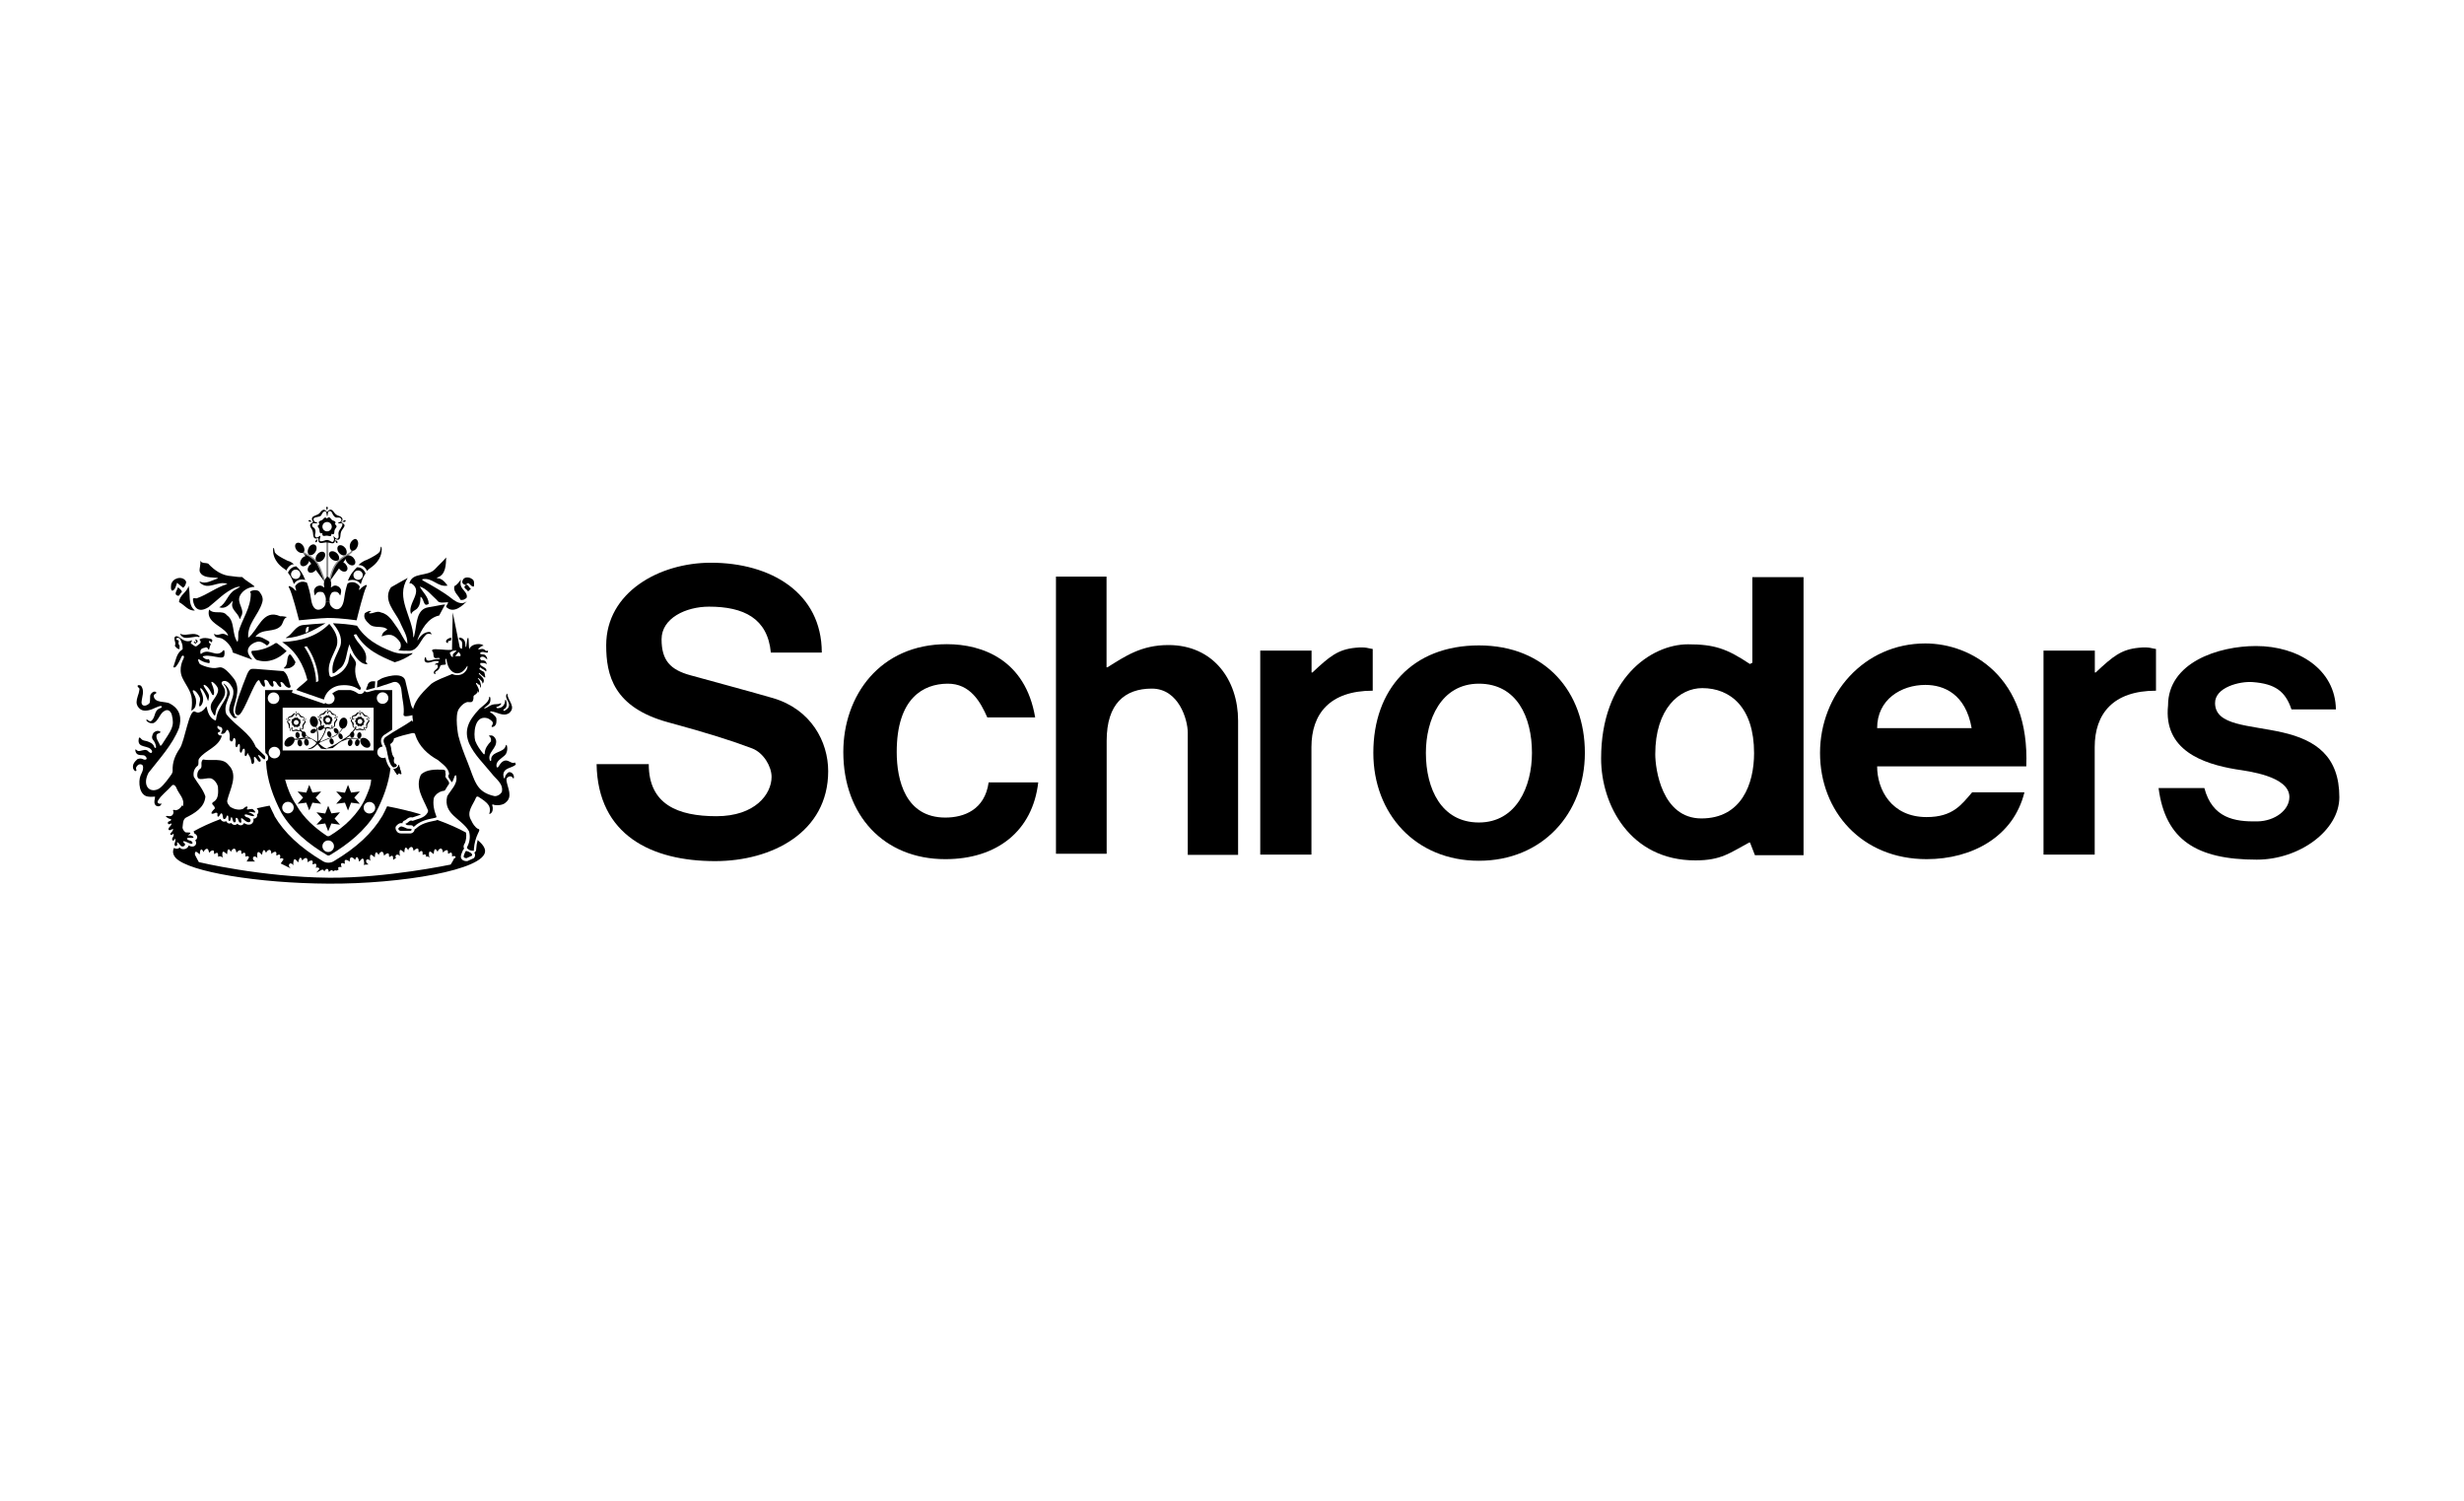 <?xml version="1.0" encoding="UTF-8"?>
<svg id="Ebene_1" data-name="Ebene 1" xmlns="http://www.w3.org/2000/svg" viewBox="0 0 200.23 121.96">
  <defs>
    <style>
      .cls-1 {
        fill: none;
        stroke-width: .16px;
      }

      .cls-1, .cls-2 {
        stroke: #8e8e8e;
      }

      .cls-2 {
        stroke-width: .12px;
      }
    </style>
  </defs>
  <g>
    <path d="m52.72,62.11c0,3.26,2.36,4.22,5.5,4.22s4.48-1.79,4.48-3.2c0-.83-.64-1.95-1.58-2.31-1.63-.62-3.62-1.25-6.82-2.12-4.45-1.21-5.04-3.85-5.04-6.26,0-4.3,4.3-6.71,8.51-6.71,4.86,0,9.01,2.44,9.01,7.3h-4.14c-.26-2.79-2.22-3.73-5.02-3.73-1.89,0-3.86.94-3.86,2.65s.7,2.48,2.36,2.93c.36.1,5.51,1.5,6.72,1.86,3.06.91,4.46,3.52,4.46,5.93,0,4.96-4.56,7.31-9.19,7.31-5.15,0-9.53-2.1-9.63-7.88h4.25,0Z"/>
    <path d="m80.23,58.3c-.54-1.22-1.37-2.77-3.25-2.74-1.93.02-4.11,1.15-4.11,5.55,0,2.31.72,5.33,3.95,5.33,1.53,0,3.21-.64,3.52-2.86h4.03c-.45,3.94-3.34,6.24-7.55,6.24-5.01,0-8.29-3.58-8.29-8.71,0-4.57,2.97-8.76,8.42-8.76,2.87,0,6.38,1.26,7.17,5.95h-3.89,0Z"/>
    <path d="m85.8,46.86h4.12v7.37h.07c1.43-.89,2.74-1.81,4.96-1.81,3.65,0,5.66,2.84,5.66,6.15v10.9h-4.09v-9.93c0-1.05-.73-3.58-2.92-3.58s-3.67,1.22-3.67,4.23v9.19h-4.12v-22.53Z"/>
    <path d="m111.6,61.18c0-5.15,3.17-8.73,8.58-8.73s8.61,3.78,8.61,8.73-3.47,8.77-8.61,8.77-8.58-3.81-8.58-8.77Zm12.89,0c0-2.9-1.23-5.62-4.31-5.62s-4.31,2.94-4.31,5.62c0,2.94,1.27,5.66,4.31,5.66s4.31-2.91,4.31-5.66Z"/>
    <path d="m146.58,69.5h-3.97l-.4-1.03h-.07c-1.56.83-2.25,1.45-4.37,1.45-5.31,0-7.66-4.52-7.66-8.28,0-6.45,4.01-9.28,7.07-9.28,2.12,0,3.15.35,5.02,1.6l.2-.1v-6.96h4.16v22.6Zm-8.32-2.99c3.25,0,4.28-2.79,4.28-5.31,0-3.72-1.93-5.28-4.21-5.28-1.84,0-3.82,1.65-3.82,5.37,0,1.17.52,5.22,3.75,5.22h0Z"/>
    <path d="m152.54,62.27c0,1.9,1.16,4.13,4.02,4.13,2.15,0,2.84-1.02,3.7-2.01h4.25c-.89,3.61-4.26,5.43-7.94,5.43-5.28,0-8.67-3.89-8.67-8.63s3.54-8.9,8.56-8.9c3.75,0,8.49,2.74,8.2,9.99h-12.12,0Zm7.68-3.1c-.49-2.77-2.25-3.51-3.76-3.51-1.96,0-3.92,1.18-3.92,3.51h7.68Z"/>
    <path d="m166.05,52.87h4.18v1.78h.07c1.39-1.3,2.06-1.87,3.5-2.01.89-.09,1.08.07,1.4.1v3.39c-3.49,0-4.98,1.88-4.98,4.59v8.73h-4.16v-16.58Z"/>
    <path d="m179.13,64.04c.65,2.44,2.44,2.75,4.33,2.71,1.4-.03,2.58-.91,2.58-1.98,0-1.7-3.37-2.1-4.34-2.25-2.7-.45-5.9-1.56-5.52-5.19,0-3.49,4.08-4.83,7.15-4.83,3.46,0,6.45,1.92,6.49,5.15h-3.61c-.5-1.49-1.34-2.08-3.15-2.22-1.07-.08-3.09.43-3.06,1.73.04,1.82,2.74,1.74,5.48,2.36,2.71.62,4.62,1.94,4.62,5.27,0,2.68-3.22,5.07-6.71,5.07-4.88,0-7.43-1.59-7.98-5.82h3.72Z"/>
    <path d="m102.4,52.87h4.18v1.78h.07c1.39-1.3,2.06-1.87,3.5-2.01.89-.09,1.08.07,1.4.1v3.39c-3.49,0-4.98,1.88-4.98,4.59v8.73h-4.16v-16.58h0Z"/>
  </g>
  <polygon points="25.65 64.82 26.1 65.32 25.39 65.23 25.13 65.86 24.89 65.23 24.18 65.32 24.63 64.82 24.18 64.32 24.89 64.41 25.13 63.78 25.39 64.41 26.1 64.32 25.65 64.82"/>
  <polygon points="27.19 66.52 27.63 67.02 26.93 66.92 26.67 67.56 26.43 66.92 25.72 67.02 26.17 66.52 25.72 66.01 26.43 66.11 26.67 65.48 26.93 66.1 27.63 66.01 27.19 66.52"/>
  <polygon points="28.79 64.82 29.24 65.32 28.53 65.23 28.28 65.87 28.03 65.23 27.32 65.32 27.77 64.82 27.32 64.32 28.03 64.42 28.28 63.78 28.53 64.41 29.24 64.32 28.79 64.82"/>
  <path d="m26.46,59.16c-.04.14-.12.4-.21.55-.09.17-.15.33-.29.44-.13.11-.13.14-.1-.05,0,0,.05-.47-.09-.9s-.19-.4-.12-.21.17.74.15,1.07c-.02.41-.33.57-.33.57-.12.09-.19.13-.25.15-.37.13-.17.12.08.06.21-.05.35-.25.53-.39.17-.14.57-.28.78-.37s.84-.26,1.15-.73.13-.32.03-.14c-.1.17-.17.28-.34.4s-.35.23-.55.31c-.21.08-.43.15-.63.25-.32.16-.31.15-.19-.04s.31-.46.43-.88c0-.03.02-.07.02-.09h-.07s0,.01,0,.01Z"/>
  <path d="m28.47,58.41s-.06-.04-.05-.06.07-.02.08-.01c.02.02.02.02.06.05.02.02.02.02,0,.02-.05,0-.08,0-.08,0h0Z"/>
  <path d="m29.69,59.27s.02.07,0,.08-.07-.03-.07-.05c0-.02,0-.03-.01-.07,0-.03,0-.03.02,0,.03.03.06.05.06.05h0Z"/>
  <path d="m29.99,58.34s.07,0,.08.02c0,.02-.05.05-.06.05-.03,0-.03,0-.07,0-.03,0-.03,0,0-.02.04-.02.06-.05.06-.05h0Z"/>
  <path d="m29.95,58.48c-.07-.06-.11-.03-.05-.11.06-.07.02-.17-.13-.22-.15-.04-.17-.1-.26-.21s-.16-.08-.22-.02c-.06.06-.03.07-.11,0-.09-.08-.16,0-.21.05-.05.05-.05.1-.25.17-.21.07-.12.2-.1.24,0,0,.05.05-.05.09-.08.03-.08.14-.01.22.07.08.08.17.09.29.01.12.06.17.15.16.09-.02.08-.02.08.09s.12.13.24.09c.12-.03.24.01.35.03.11.02.14-.07.14-.14,0-.07,0-.05.08-.02s.15,0,.15-.15c0-.15.03-.21.12-.33.09-.12.08-.17,0-.22h0Zm-.09.2c-.08.11-.13.18-.1.32.03.16-.07.19-.12.14-.1-.09-.13-.16-.08,0,.02.07-.03.19-.11.14-.15-.09-.2-.09-.31-.05-.09.03-.24.07-.21-.05.06-.22.05-.17-.09-.09-.07.04-.15-.03-.11-.14.03-.1.02-.23-.07-.28-.11-.06-.07-.21,0-.2.34.03.03-.07.03-.07-.02-.04-.12-.15.09-.19.19-.03.19-.04.25-.14.07-.14.17-.16.19-.05.04.24.04.19.08-.02.02-.08.13-.09.18.02.05.11.11.22.25.2.17-.02.19.14.12.18-.14.08-.17.08.03.08.09,0,.07.1-.02.21h0Z"/>
  <path d="m29.2,57.81s.02-.07.04-.07c.02,0,.03.07.03.08,0,.02-.02.02-.03.07,0,.03-.02.02-.02,0,0-.05-.03-.07-.03-.07h0Z"/>
  <path d="m29.61,58.55s-.05-.02-.03-.05c.03-.04,0-.09-.07-.12-.08-.02-.09-.05-.13-.11s-.09-.04-.12-.01c-.03.03-.02.03-.06,0-.05-.04-.09,0-.11.02-.02.03-.02.05-.13.09-.11.04-.07.1-.05.13,0,0,.03.03-.03.05-.04.02-.04.07,0,.12.03.04.04.09.05.15,0,.07.03.09.08.08.05,0,.04-.01.04.05s.06.07.12.05c.07-.02.12,0,.18.02s.07-.03.07-.07c0-.04,0-.03.04-.01s.08,0,.08-.08.02-.11.06-.17.04-.09,0-.12h0Zm-.36.28c-.11,0-.2-.09-.2-.2s.09-.2.2-.2.2.09.2.2-.09.2-.2.2Z"/>
  <path d="m25.86,58.29s-.06-.04-.05-.06.07-.02.08-.01c.02.02.02.02.06.05.02.02.02.02,0,.02-.05,0-.08,0-.08,0h0Z"/>
  <path d="m27.08,59.15s.02.07,0,.08-.07-.03-.07-.05c0-.02,0-.03-.01-.07,0-.03,0-.03.02,0,.03.03.06.05.06.05h0Z"/>
  <path d="m27.38,58.23s.07,0,.08.02c0,.02-.05.05-.06.05-.03,0-.03,0-.07,0-.03,0-.03,0,0-.02.04-.02.06-.05.06-.05h0Z"/>
  <path d="m27.34,58.36c-.07-.06-.11-.03-.05-.11.06-.07.02-.17-.13-.22-.15-.04-.17-.1-.26-.21s-.16-.09-.22-.02c-.06.06-.03.07-.11,0-.09-.08-.16,0-.21.05-.05.05-.05.1-.25.17-.21.07-.12.2-.1.24,0,0,.05.05-.05.09-.08.03-.08.14-.01.22.07.08.08.17.09.29.01.12.06.17.15.16.09-.02.08-.02.08.09s.12.13.24.09c.12-.03.24.01.35.03.11.02.14-.07.14-.14,0-.07,0-.05.08-.02s.15,0,.15-.15c0-.15.03-.21.12-.33.09-.12.08-.17,0-.22h0Zm-.09.2c-.08.11-.13.18-.1.32.03.16-.07.19-.12.14-.1-.09-.13-.16-.08,0,.02.07-.03.19-.11.14-.15-.09-.2-.09-.31-.05-.09.03-.24.07-.21-.05.06-.22.05-.17-.09-.09-.07.04-.15-.03-.11-.14.03-.1.02-.23-.07-.28-.11-.06-.07-.21,0-.2.34.03.03-.07.03-.07-.02-.04-.12-.15.09-.19.19-.03.19-.04.25-.14.07-.14.17-.16.19-.05.04.24.04.19.08-.02.02-.08.13-.09.18.02.05.11.11.22.25.2.17-.02.19.14.12.18-.14.08-.17.08.03.08.09,0,.07.1-.02.21h0Z"/>
  <path d="m26.59,57.69s.02-.07.04-.07c.02,0,.03.07.03.08,0,.02-.02.02-.03.07,0,.03-.02.02-.02,0,0-.05-.03-.07-.03-.07h0Z"/>
  <path d="m27,58.43s-.05-.02-.03-.05c.03-.04,0-.09-.07-.12-.08-.02-.09-.05-.13-.11s-.09-.04-.12-.01c-.03.03-.02.03-.06,0-.05-.04-.09,0-.11.02-.02.03-.02.05-.13.09-.11.04-.07.1-.05.13,0,0,.03.03-.03.05-.04.02-.04.07,0,.12.03.04.04.09.05.15,0,.07.03.09.08.08s.04-.01.04.05.06.07.12.05c.07-.02.12,0,.18.02s.07-.03.07-.07c0-.04,0-.03.04-.01s.08,0,.08-.08.02-.11.06-.17.04-.09,0-.12h0Zm-.36.28c-.11,0-.2-.09-.2-.2s.09-.2.2-.2.2.09.2.2-.09.2-.2.2Z"/>
  <path d="m24.35,59.36c.19.17.45.4.56.47.07.05.07.03.2.12h-.21c-.12-.08-.58.08-.78.08s-.46.02-.62.07c-.16.04-.05.08.03.03.08-.05.49.02.81-.03.56-.1.77-.11.98-.04.03.01.28.2.29.21.07.04.48.57.48.57l.41.04s.2.02-.05-.08-.47-.35-.73-.54c-.39-.28-.79-.34-1.15-.83-.05-.07-.11-.13-.17-.17,0,0,0,.04-.04.12Z"/>
  <g>
    <path d="m23.29,58.49s-.06-.04-.05-.06.07-.02.08-.01c.02.02.02.02.06.05.02.02.02.02,0,.02-.05,0-.08,0-.08,0h0Z"/>
    <path d="m24.81,58.42s.07,0,.08.02c0,.02-.05.05-.06.05-.03,0-.03,0-.07,0-.03,0-.03,0,0-.02.04-.02.06-.05.06-.05h0Z"/>
    <path d="m24.77,58.56c-.07-.06-.11-.03-.05-.11.06-.07.02-.18-.13-.22-.15-.04-.17-.1-.26-.21-.08-.1-.16-.09-.22-.02-.06.06-.03.07-.11,0-.09-.08-.16,0-.21.05-.05.05-.05.1-.25.17-.21.07-.12.2-.1.24,0,0,.05.05-.05.09-.08.03-.08.14-.01.22.07.08.08.17.09.29.01.12.06.17.15.16.09-.02.08-.02.08.09s.12.13.24.09c.12-.03.24.01.35.03.11.02.14-.07.14-.14,0-.07,0-.05.08-.02s.15,0,.15-.15c0-.15.03-.21.12-.33.09-.12.08-.17,0-.22h0Zm-.09.2c-.08.11-.13.18-.1.32.03.16-.07.19-.12.14-.1-.09-.13-.16-.08,0,.02.07-.03.19-.11.14-.15-.09-.2-.09-.31-.05-.09.03-.24.07-.21-.05.06-.21.05-.17-.09-.09-.07.04-.15-.03-.11-.14.03-.1.02-.23-.07-.28-.11-.06-.07-.21,0-.2.34.03.03-.07.03-.07-.02-.04-.12-.15.09-.19.19-.03.19-.04.25-.14.07-.14.17-.16.19-.05.04.24.04.19.08-.02.02-.08.13-.09.18.02.05.11.11.22.25.2.17-.02.19.14.12.18-.14.08-.17.08.03.08.09,0,.07.1-.02.21h0Z"/>
    <path d="m23.63,59.35s-.05.05-.07.04c-.02-.01,0-.07,0-.08.02-.02.02-.01.06-.05.02-.02.02-.01.02.01-.02.04-.02.08-.02.08Z"/>
    <path d="m24.02,57.88s.02-.07.04-.07c.02,0,.03.07.03.08,0,.02-.02.02-.03.07,0,.03-.02.02-.02,0,0-.05-.03-.07-.03-.07h0Z"/>
    <path d="m24.43,58.62s-.05-.02-.03-.05c.03-.04,0-.09-.07-.12s-.09-.05-.13-.11-.09-.04-.12-.01-.02.03-.06,0c-.05-.04-.09,0-.11.02-.02.03-.02.05-.13.09-.11.04-.07.1-.05.13,0,0,.03.03-.03.05-.04.02-.04.07,0,.12.03.04.04.09.05.15,0,.07.03.09.08.08s.04-.01.04.05.06.07.12.05c.07-.02.12,0,.18.02s.07-.03.07-.07c0-.04,0-.03.04-.01s.08,0,.08-.08.02-.11.06-.17.04-.09,0-.12h0Zm-.36.29c-.11,0-.2-.09-.2-.2s.09-.2.2-.2.2.09.2.2-.09.2-.2.2Z"/>
  </g>
  <g>
    <path d="m14.76,51.55c.46.13,1-.2,1.39.1.19.12-.01.14-.06.11-.11-.09-.76.14-1.1.06-.21-.05-.31-.22-.31-.22,0,0-.15-.17.08-.05Z"/>
    <path d="m15.98,52s.07.05.08.1c0,.09-.05.11-.1.14-.09.12-.03.06-.14.02-.11-.02-.06-.09-.05-.11,0-.02.03-.05.06,0,.01.03.03.07.07.08.02-.03.03-.05.03-.08,0-.04-.02-.09-.04-.13-.04-.07.02-.08.09-.02h0Z"/>
    <g>
      <path d="m21.48,55.39c.18.54-.09.6-.39-.06-.2-.43-.97,1.79-1.45,2.53-.33.55-.57.1-.53-.08.03-.58.54-1.91.98-3.01.22-.46.3-.42.69-.41l2.25.18c.29.17.43.65.52,1.05.23.43-.23.38-.46.02-.15-.23-.38-.25-.28-.04.16.37-.11.35-.33-.06-.09-.17-.35-.23-.29-.05.17.48-.17.45-.37-.02-.09-.21-.4-.28-.33-.06Z"/>
      <path d="m15.72,56.33c.23.42.22.53.21.83-.02.17-.06.29-.12.38-.45.45-.15.15-.22-.73-.05-.65-.52-1.18-.78-1.75-.34-.76.09-1.5.09-1.5,0,0,.13-.26-.03-.28-.02,0-.07,0-.12.09-.11.26-.29.62-.46.81-.07.09-.26.09-.18-.05.16-.41.23-1.02.64-1.3.08-.05.1-.05.09-.17.02-.26-.1-.5-.2-.72-.05-.11-.21-.11-.25-.1-.05.03-.12.14.05.17.05.03.13.09.07.2-.03.11.05.22.1.31.01.02-.06.04-.04.05.05.03.02.1.02.1,0,0,.02.14-.14.05-.07-.03-.12-.09-.17-.15-.07-.1-.09,0-.03-.25,0-.09-.03-.19-.06-.28-.03-.14-.04-.31.13-.34.03,0,.17,0,.43.22.21.14.45.25.74.15.2-.12.06.1.06.1,0,0-.11.12.02.16.39.26.28.28.66-.02.06-.04.1-.13.06-.22,0,0-.14-.13-.03-.15.26-.14.58-.1.86-.02.03.01.14.02.13.14-.03.22-.1.11-.12.09-.18-.15-.21.02-.07.15,0,0,.14.04.02.15-.04.09-.04.18-.07.27-.03.14-.1.02-.1.02,0,0-.06-.21-.27-.1-.16.03-.32.07-.36.27v.11c0,.22.11.08.15.05.61-.38,1.16.4,1.68-.17.05-.09.09-.12.13.02.02.12.01.26-.02.37-.05.18-.28.14-.34.14-.41-.04-.86-.2-1.3-.12-.15.02-.1.09-.07.11.12.1.25.21.44.15.05.02.07.08.08.14.06.25-.11.17-.15.16-.23-.03-.46-.13-.66-.26-.11-.1-.11,0-.12.04.03.13.12.29.12.29.08.1.96.46,1.46.32.24-.04.46-.17,1.21.75.72.79.27,1.77.1,2.5-.06.24-.01.42.05.53.06.09.02.18.12.21.19,0,.09.08.03.09-.18.03-.2.02-.4-.24-.09-.12-.14-.24-.17-.4,0-.62.5-1.11.3-1.74-.06-.1-.26-.55-.61-.62-.12-.02-.46.03-.22.36s.33.7-.09,1.27c-.41.57-.43.7-.47.91-.01.05-.02.44-.18.18-.15-.26-.41-.61-.05-1.11.35-.5.54-.83.35-1.13-.19-.31-.61-.62-.43-.22.32.72.15,1.2-.08.66-.26-.6-.79-.8-.52-.39.41.62.4.61.32,1-.02.12-.05.1-.08-.02-.02-.07-.06-.17-.12-.3-.31-.69-.62-.83-.39-.33.23.49.17.81.05,1.02-.12.22-.3.28-.17-.19.08-.29.02-.4-.19-.7-.21-.31-.52-.36-.31-.03"/>
      <path d="m14.86,65.52c.18-.62-.33-.98-.52-1.48-.12-.29-.29-.28-.35-.22-.39.45-.86.76-1.15,1.24-.1.2.05.25.16.26.03,0,.06,0,.09-.03.03-.03.04.07-.03.14-.03.03-.1.15-.33.07-.11-.04-.21-.19-.18-.42.02-.09.05-.24.05-.34-.21,0-.32.03-.54,0-.76-.07-.84-1.22-.64-1.71.1-.22.22-.43.21-.66,0-.24-.15-.25-.21-.26-.05,0-.09,0-.14.02-.14.08-.29.25-.2.43.03.05-.02.17-.16.05-.04-.05-.08-.1-.1-.16-.08-.33.12-.55.35-.76.19-.06.27-.07.44,0,.19.11.43.02.24-.19-.07-.1-.14-.13-.32-.13-.21,0-.41-.03-.5-.25,0,0-.12-.36.09-.15.07.07.15.07.24.06.26-.05.52-.19.71.05.2.18.3.11.29-.03-.21-.58-1.26-.15-1.08-1.03.02-.12.09-.11.19.02.1.11.15.13.46.19.27.1.51.17.62.5.24.25.12-.35-.12-.61-.14-.18-.05-.38.03-.55.14-.15.33-.22.53-.14.11.07,0,.15-.11.17-.07.02-.13.06-.16.14-.05.33.18.54.28.81.03.11.11.02.15-.03.78-1.22,1.06-1.46.81-2.44-.05-.17-.28-.64-.78-.16-.24.26-.35.65-.69.84-.19.03-.32.02-.49-.1-.15-.09-.13-.22-.03-.17.08.04.16.15.29.12.41-.28.22-.85.72-1.04.27-.1.21-.25-.06-.17-.09.02-.17.08-.3.12-.33.17-.9.36-1.22.11-.09-.07-.15-.14-.21-.23-.12-.22-.13-.42.02-.88.04-.1.08-.23.1-.36.06-.26,0-.21-.04-.27-.25-.23.07-.26.2-.15.3.41.06.89.03,1.34.01.36.4.33.65.06.06-.12.03-.31.05-.49-.02-.21.13-.38.3-.44.04,0,.09,0,.12,0,.06.02.14.1.05.14-.08.04-.17.1-.18.19.05.64.97.42,1.32.64.88.46.95,1.22.74,1.98-.52,1.35-1.62,2.53-2.48,3.64-.57,1.08.14,1.74.9,1.26.38-.3.68-.74.97-1.14.06-.09.09-.22.09-.26-.04-.74.22-1.31.58-1.84.4-.57.76-3.24,1.23-2.99.12.05.25.12.38.05.2-.06.38-.22.49-.4.05-.08.07-.12.09,0,.08.39.23.83.6,1.02.1.07.15.06.16-.04.15-1.28,1.32-1.76.75-2.69-.22-.25-.17-.3.08-.04.15.18.29.4.29.67-.17.55-.51,1.04-.29,1.63.79,1.01,1.91,1.49,2.39,2.66.17.19.57.57.71.7.13.14.07.48-.15.23s-.56-.46-.2.05c.14.19-.05.35-.2.12-.14-.23-.39-.53-.28.04.03.16-.19.46-.24.07s-.24-.59-.24-.59c-.09-.17-.04-.19-.12.04-.04.11-.21.19-.17-.13.07-.52-.16-.43-.22-.18-.05.23-.23.14-.18-.19.05-.36-.08-.55-.18-.24-.09.25-.22.05-.17-.24.06-.32-.14-.59-.22-.22-.04.2-.29.1-.26-.16.06-.45-.17-.86-.28-.59-.08.19-.25.28-.43.22.03-.1.2-.31.07-.47-.08-.12-.24-.05-.31-.19-.24.34.53.37.01.57-.07.05.02.11.03.16.07.11.2.06.28.09-.26.95-1.35,1.17-1.85,1.87-.13.17.04.53-.17.62-.24.21-.33.53-.26.86.3.51.73.97.94,1.59-.06.93-.92,1.39-1.61,1.74-.24.18-.21.52-.25.81.02.14.14.3.25.37.13.03.56-.04.32.15-.24.19-.1.06.09.1s.43.24-.02.2c-.45-.04-.28.17-.03.22s.33.4-.09.2c-.41-.21-.6-.18-.38,0,.22.18-.15.41-.31.19-.16-.22-.31-.34-.27-.19.1.34-.33.33-.18-.04.09-.21.02-.41-.05-.23-.07.18-.25,0-.14-.16.12-.16.14-.4,0-.28-.13.12-.27.01-.12-.13.15-.14.27-.4.04-.26-.23.14-.35-.01-.15-.22s.19-.33.02-.23c-.17.1-.26-.17-.06-.22.11-.02.26-.15.07-.19s-.57-.31-.14-.23c.43.08.46-.36.38-.45-.02-.03.03-.09.13-.04.14.06.46-.09.58-.36v-.02Z"/>
      <path d="m17.44,65.75c.12-.27-.41-.38-.1-.58.44-.23.4-.8.37-1.25-.07-.24-.22-.48-.46-.62-.39-.23-1.25.35-1.22-.34.01-.17.06-.31.18-.44.34-.16,0-.55.29-.8.65.15,1.61-.19,2.08.46.81.79.1,1.98-.11,2.85-.05.24.15.42.25.55.3.18.69.29,1.04.15.34-.33.43-.16.3,0-.03.04.06.08.21.03.06-.02.1,0,.2-.02.1-.02.46.37.15.28-.28-.09-.5-.02-.39,0,.39.11.73.48-.05.21-.46-.16-.31.14-.1.19.48.1.3.67-.2.24-.07-.06-.36-.33-.28-.02.09.31-.16.28-.23.02s-.27-.28-.21.01c.03.16-.18.27-.24-.01-.08-.33-.13-.35-.2-.01-.02.1-.18.12-.16-.15s-.12-.31-.17-.08c-.02.09-.24.27-.27.01s-.09-.49-.25-.21c-.16.28-.22.11-.2-.04.03-.15-.11-.18-.29-.07-.16.05-.38.05.06-.39"/>
    </g>
  </g>
  <g>
    <path d="m31.73,62.45l-.02-.02-.02-.02c-.2-.23-.3-.54-.37-.85-.06.03-.12.04-.19.04-.26,0-.47-.21-.47-.47s.19-.44.43-.46h0v-.02c-.09-.17-.28-.55.08-.89h.01s.02-.02.02-.02c.23-.16.46-.31.67-.44v-3.22s-1.38,0-1.38,0c-.08.02-.24.06-.24.06,0,0-.23.07-.35.1-.11.02-.19,0-.25-.07-.01-.01-.01-.03-.02-.04-.03.08-.08.17-.2.23-.06.03-.19.07-.34,0l-.03-.02-.03-.02c-.15-.11-.33-.19-.54-.24h-.98c-.16.05-.35.14-.52.29.12.09.2.22.2.38,0,.26-.21.47-.47.47-.12,0-.24-.05-.32-.13l.02.08-.09.02-.09-.03-2.52-.87.07-.21h-2.25v4.69s.03.42.03.42c.05.04.09.09.11.11.1.1.14.27.1.4-.03.09-.09.14-.16.17v.02c.06,1.49.59,2.9,1.24,4.15.86,1.46,2.24,2.57,3.7,3.44.06.06.19.06.27,0,1.47-.88,2.85-1.98,3.71-3.44.57-1.09,1.04-2.31,1.19-3.59h0Zm-9.97-5.71c0-.26.21-.47.47-.47s.47.21.47.47-.21.47-.47.47-.47-.21-.47-.47Zm.54,4.89c-.26,0-.47-.21-.47-.47s.21-.47.47-.47.47.21.47.47-.21.47-.47.47Zm.67-4.12h7.39v3.48h-7.39v-3.48Zm.43,8.59c-.26,0-.47-.21-.47-.47s.21-.47.47-.47.47.21.47.47-.21.47-.47.47Zm3.27,3.14c-.26,0-.47-.21-.47-.47s.21-.47.47-.47.47.21.47.47-.21.47-.47.47Zm.07-1.29h-.15c-1.03-.69-1.92-1.48-2.53-2.56-.42-.62-.7-1.32-.89-2.03h6.99c-.02.52-.25,1-.45,1.47-.58,1.32-1.74,2.4-2.96,3.12Zm3.28-1.84c-.26,0-.47-.21-.47-.47s.21-.47.47-.47.47.21.47.47-.21.47-.47.47Zm1.07-9.85c.26,0,.47.21.47.47s-.21.47-.47.47-.47-.21-.47-.47.21-.47.47-.47Z"/>
    <path d="m26.14,56.46c.07-.14.14-.28.24-.39h-1.37l1.13.39Z"/>
    <path d="m31.42,60.27l.12-.07c.1-.06.19-.16.19-.25v-.02c-.09.06-.17.11-.26.17-.04.04-.06.09-.05.17h0Z"/>
  </g>
  <g>
    <path d="m38.4,47.07c.16.14.12.36.12.58-.18.09-.32-.21-.49-.27-.05.03-.14.09-.17.13.06-.01.1.01.15.05.09.08.15.24.26.28l-.24.23c-.02-.16-.53-.32-.15-.52-.04,0-.08-.02-.12-.03-.17-.07-.27-.21-.13-.42.12-.25.59-.21.76-.01h0Z"/>
    <path d="m37.54,47.79c.19.24.48.5.38.79-.14.13-.29.21-.5.17-.16-.37-.61-.64-.5-1.11.21-.1.38-.34.54-.54-.05.19-.08.48.09.69h0Z"/>
    <path d="m35.53,46.94s-.03.02-.02.05c.39-.02.68.35.86.6-.81.15-1.21-.68-2.05-.52v.08c.88.49,1.72.95,2.49,1.57.26.17.67.48,1.13.15-.34.33-1.03.99-1.6.52-.22-.1.08-.28.07-.45-.26,0-.75.14-.91-.18-.46-.4-.81-.91-1.39-1.1.2.43.72.83.73,1.41-.47.32-.34-.42-.67-.57,0,.29-.02.63-.2.86-.13.24-.47.26-.56.56-.37-.87,1.06-1.84.02-2.51h-.16c.22-.95,1.48-.51,2.08-1.16.35-.38.58-.56.91-.95-.03.58-.02,1.41-.72,1.63h0Z"/>
    <path d="m33.12,46.99c-1.03,1.62.45,3.16.47,4.82.07-.07.08-.22.11-.34.18-.79.13-1.97,1.12-2.12.37-.05,1.22-.24,1.35-.23l-.48.9c-.93.18-1.48,1.19-1.77,1.98l.03.02c.19-.33.53-.7,1-.66l.15.19c-.12-.03-.38-.11-.52.07-.43.42-.59,1.19-1.26,1.27-.32-.02-.67.03-.96-.07.25-.07.24-.41.17-.6-.17-.27-.42-.53-.75-.62-.28-.04-.53.03-.76.12.04-.29.23-.43.46-.56-.4-.39-1.08-.03-1.48-.46-.24-.22-.51-.51-.35-.87.16-.1.34-.22.53-.17-.07.06-.19.07-.19.18.33.06.64-.25.99-.06.66.14.98.82,1.34,1.29.27.39.47.88.78,1.25.04-.66-.38-1.21-.61-1.8-.4-.83-1.41-1.76-.72-2.79.42-.25.9-.51,1.35-.76h0Z"/>
  </g>
  <path d="m24.66,50.79c-.69.06-.86.76-1.41,1.02v.05c1.21-.09,2.18-.59,3.2-1.21-.62.03-1.19.09-1.79.14Zm.14.6c.12-.14-.05-.47.31-.45-.09.14.07.48-.31.45Z"/>
  <g>
    <path d="m15.13,47.3c-.02.18-.11.39-.26.46l-.48-.4c-.07.16-.09.35-.2.5-.05.1-.38.39-.28-.38.05-.18.21-.39.4-.44.26-.15.71-.07.82.25Z"/>
    <path d="m15.83,49.61h0c-.54.05-.83-.45-1.28-.68.02-.57.65-.79.77-1.32.19.68-.09,1.54.52,2Z"/>
    <path d="m14.77,48.12c-.18.14-.19.37-.35.28-.36-.11.06-.54.03-.68.15.12.37.28.32.4Z"/>
    <path d="m16.95,45.84c.48.5,1.08.94,1.86.98.28.03.58.09.86.07.31.3.71.5,1,.75v.05c-.46.01-.94.29-1.15.68-.36.64.48,1.17.04,1.78.02.06-.01.17-.1.12-.12-.51-.8-.75-.54-1.39l-.03-.03c-.27.3-.57.67-1.08.5.59-.29.7-1.14,1.33-1.44l.38-.22c-.13-.04-.3.03-.43.07-.87.38-1.43,1.03-2.14,1.58-1.09.68-1.28-.41-1.27-.68.1-.12.22.01.34-.05.87-.31,1.55-.88,2.46-1.15-.76-.32-1.57.58-2.25-.13v-.08c.5.27,1-.11,1.48-.24l-.05-.05c-.52-.06-1.18.03-1.43-.5-.06-.3.13-.62.02-.92.14.29.48.16.7.28h0Z"/>
    <path d="m21.08,48.09c.19.25.35.53.22.9-.3.99-1.22,1.71-1.13,2.84.82-.63,1.18-2.39,2.6-1.75.21-.02.4.04.55.06-.29.12-.3.45-.45.67-.53.67-1.61.19-2.12.95.42-.1.75.18,1.07.34.19.13-.01.26-.12.36-.24-.18-.5-.39-.83-.3-.28.07-.57.26-.69.53-.15.37.13.65.32.92l-1.58-.58c-.06-.45-.51-.95-.89-1.14-.21-.1-.54-.02-.62-.31v-.08c.29.25.57-.12.89.05l.23.11c-.01-.17-.22-.37-.36-.48-.49-.42-1.43-.79-1.17-1.65.38.45,1.08,0,1.43.46.7.48.38,1.53.87,2.18.1-.26.04-.48.07-.78.31-1.12,1.02-1.96,1.01-3.19-.05-.03-.06-.07-.05-.13.22-.13.57-.17.76.02h0Z"/>
    <path d="m22.51,52.27c.29.21.56.43.78.64l-.03.03c-.61.59-1.45.98-2.33.71-.17-.01-.33-.31-.38-.38-.04-.06-.08-.13-.1-.19-.06-.19.03-.2.12-.19.68-.05,1.25-.24,1.82-.63h.12Z"/>
    <path d="m23.59,53.18c.14.14.32.43.42.62,0,.01.02.02-.1.24-.32.32-.58.27-.64.28s-.1.02-.14.01c-.03,0-.12-.05.03-.13.27-.26.1-.72.34-1,.01-.01.04,0,.09-.02h0Z"/>
  </g>
  <path d="m27.61,46.27c-.17-.18-.23-.45-.1-.57.13-.12.4-.05.57.14s.21.43.08.55c-.13.12-.37.07-.54-.11Z"/>
  <path d="m28.25,45.76c-.17-.18-.23-.45-.1-.57s.4-.05.57.14.21.43.08.55-.37.07-.54-.11Z"/>
  <path d="m28.05,44.52c.15.2.17.48.03.58-.14.1-.4,0-.55-.2-.15-.2-.15-.45-.02-.55.14-.1.38-.03.53.17Z"/>
  <line class="cls-1" x1="26.6" y1="47.7" x2="26.6" y2="44"/>
  <path class="cls-2" d="m26.42,47.34c-.22-.61-.47-1.54-.93-1.91-.46-.37-.83-.45-.97-.65"/>
  <path class="cls-2" d="m26.74,47.32c.22-.76.31-1.36.93-1.87.63-.51.94-.45.95-.76"/>
  <path d="m29.06,44.39c-.08.24-.29.41-.46.36s-.22-.33-.14-.57c.08-.24.36-.45.49-.36.15.1.2.34.11.57h0Z"/>
  <path d="m24.61,44.32c.15.2.18.48.04.58s-.4,0-.55-.2c-.15-.2-.16-.45-.02-.55.14-.1.38-.03.53.17h0Z"/>
  <path d="m25.65,44.82c-.12.22-.36.36-.52.27s-.16-.36-.04-.58c.12-.22.34-.33.5-.24s.18.33.06.55Z"/>
  <path d="m24.51,45.41c.15-.2.41-.3.55-.19.14.11.11.38-.04.58s-.39.27-.53.17c-.14-.11-.13-.36.02-.55Z"/>
  <path d="m26.29,45.45c-.16.19-.43.28-.56.16-.14-.11-.09-.39.07-.58s.4-.25.54-.14.11.36-.05.55h0Z"/>
  <path d="m25.15,45.94c.17-.18.44-.26.57-.14.13.12.07.39-.1.57-.17.18-.41.23-.54.11s-.09-.37.08-.55Z"/>
  <path d="m27.35,44.94c.19.16.28.43.16.56-.12.13-.39.09-.58-.08s-.25-.41-.14-.54c.12-.13.36-.11.55.05Z"/>
  <path d="m25.16,42.41s-.11-.08-.1-.11c.02-.04.14-.03.15-.02.04.03.03.04.1.09.04.03.03.04-.02.03-.09-.02-.15,0-.15,0h0Z"/>
  <path d="m27.41,43.99s.03.13,0,.15c-.04.02-.12-.07-.13-.09-.01-.05,0-.05-.02-.14-.01-.05,0-.05.03-.02.05.07.12.09.12.09Z"/>
  <path d="m27.96,42.28s.14,0,.14.04c0,.04-.1.1-.12.1-.05,0-.05-.02-.14-.02-.05,0-.05-.02,0-.03.08-.03.12-.09.12-.09h0Z"/>
  <path d="m27.88,42.54c-.14-.1-.2-.07-.09-.2.1-.14.03-.33-.24-.41-.27-.08-.32-.19-.47-.38s-.3-.15-.41-.04-.06.12-.21-.02c-.16-.15-.3-.01-.39.09-.09.1-.09.19-.47.32-.38.14-.23.36-.19.45,0,0,.09.09-.1.17-.15.06-.14.26-.02.41.12.15.14.31.16.54s.12.32.28.29.15-.05.15.17c0,.22.22.23.45.17s.44.02.64.05.25-.12.26-.26c0-.14.01-.09.14-.04.13.05.27,0,.29-.29s.05-.39.22-.61.14-.31,0-.42h0Zm-.17.37c-.15.2-.24.33-.2.58.05.29-.13.34-.22.26-.2-.17-.24-.3-.15.01.03.12-.05.36-.21.26-.28-.17-.36-.17-.57-.09-.16.06-.44.13-.38-.1.1-.4.09-.31-.16-.17-.13.07-.27-.07-.21-.26.06-.17.03-.43-.12-.52-.2-.11-.14-.38.01-.36.63.06.05-.13.05-.13-.03-.08-.22-.29.16-.36.36-.07.36-.08.45-.26.13-.25.33-.29.36-.1.08.45.07.34.14-.03.03-.14.24-.17.33.05.09.2.21.41.46.37.31-.05.36.26.22.33-.27.14-.31.15.06.14.15,0,.12.18-.03.38h0Z"/>
  <path d="m25.77,44s-.1.09-.13.07c-.03-.02,0-.14.02-.15.03-.03.05-.02.11-.08.03-.03.05-.02.03.02-.03.08-.03.14-.03.14h0Z"/>
  <path d="m26.5,41.29s.04-.13.08-.12c.04,0,.07.12.06.14-.02.05-.03.04-.05.13-.02.05-.03.04-.03,0-.01-.09-.05-.14-.05-.14h0Z"/>
  <path d="m27.29,42.65c-.07-.06-.11-.03-.05-.11.06-.07.02-.18-.13-.22-.15-.04-.17-.11-.26-.21-.08-.1-.17-.09-.23-.02s-.03.07-.11,0c-.09-.08-.16,0-.21.05-.05.05-.05.1-.26.18s-.12.2-.1.25c0,0,.05.05-.05.09-.09.03-.08.14-.01.22.07.08.08.17.09.3s.07.17.15.16.08-.02.08.1.12.13.24.1c.13-.03.24.01.35.03.11.02.14-.07.14-.14s0-.05.08-.02c.07.03.15,0,.16-.16,0-.15.03-.21.12-.34.09-.12.08-.17,0-.23h0Zm-.71.53c-.21,0-.38-.17-.38-.38s.17-.38.38-.38.38.17.38.38-.17.38-.38.38Z"/>
  <path d="m26.46,48.89c.07-.3-.07-.58-.17-.71-.09-.11-.42-.11-.52-.02-.07.07-.1.1-.13.17-.03.07-.04.08-.07,0-.03-.07-.09-.32-.02-.45.07-.14.15-.21.26-.25.11-.05.23-.05.32-.02.09.04.16.1.19.12.03.01.03.02.03-.03s-.07-.27,0-.44h0c.02-.07.05-.18.12-.26s.06-.08.09-.11c.02-.02.04-.03.06-.03h0s.03.01.06.03c.04.04.02.03.09.11s.1.19.12.26h0c.06.17,0,.4,0,.44,0,.04,0,.04.03.03s.09-.08.19-.12c.09-.04.21-.03.32.02.11.05.19.12.26.25.07.14,0,.38-.02.45-.03.08-.04.07-.07,0-.03-.07-.06-.11-.13-.17-.1-.1-.43-.1-.52.02-.1.13-.22.41-.15.71"/>
  <g>
    <path d="m23.91,45.87c-.33-.28-.5-.28-.5-.28-1.13-.54-1.09-.72-1.1-.81-.05-.38-.12-.29-.12-.06,0,.15,0,.89.9,1.5.09.06.11.07.18.15,0,0,.22-.56.64-.51h0Z"/>
    <path d="m24.81,47.14c-.24-.61-.47-.88-.74-1.12-.51.05-.67.52-.67.52.27.33.39.65.48.93.34-.56.94-.33.94-.33Zm-.4-.47c0,.21-.17.38-.38.38s-.38-.17-.38-.38.17-.38.38-.38.38.17.38.38Z"/>
  </g>
  <g>
    <path d="m29.83,46.4c.09-.12.17-.17.29-.26.9-.62.9-1.35.9-1.51,0-.24-.07-.33-.12.06-.01.09.03.27-1.1.81,0,0-.31.07-.68.43,0,0,.44-.09.71.47h0Z"/>
    <path d="m29.34,47.8c-.09.12-.23.26-.13-.03,0,0,0-.04.03-.1l-.02-.03s-.31-.47-.83-.29c-.09.03-.12.07-.14.05-.13.36-.21.72-.28,1.23-.19,1.38-1.07.83-1.16.44,0,0-.04-.17-.04-.19h-.29s.01.03-.04.24c0,.01,0,.03-.01.04-.14.34-.96.85-1.15-.45-.08-.55-.2-.98-.34-1.36h0s-.03-.01-.03-.01c-.03-.02-.07-.03-.09-.03h0c-.52-.17-.81.29-.82.31h0l-.02.03h0c.03.12.05.17.05.18.1.28-.03.17-.12.05-.09-.12-.62-.45-.4-.08s.71,2.29.79,2.61c0,0,1.87-.19,2.34-.19,1.15,0,2.34.2,2.34.19.08-.33.57-2.32.78-2.7.22-.37-.31-.04-.4.08h-.02Z"/>
    <path d="m29.01,46.1c-.26.27-.52.52-.74,1.1,0,0,.64-.29,1.05.28.07-.24.14-.53.39-.88-.22-.56-.7-.5-.7-.5Zm.09.26c.21,0,.38.17.38.38s-.17.38-.38.38-.38-.17-.38-.38.17-.38.38-.38Z"/>
  </g>
  <path d="m27.04,54.71c-.15-.85.36-1.5.62-2.22.2-.73-.21-1.35-.61-1.84.68.03,1.32.08,1.96.2.7,1.1,1.71,1.65,2.86,2.1.48.19,1.13.23,1.65.12l-.03.08c-.42.28-.92.54-1.41.67-1.2-.5-2.39-1.02-3.12-2.27-.05-.02-.18.02-.21.05.27.79,1.21,1.17.97,2.17l.15.21c-.5.03-.87-.45-1.12-.83-.12-.24-.27-.51-.35-.79-.28.67-.21,1.6-.83,2-.17.12-.32.34-.52.36h0Z"/>
  <path d="m38.81,68.3c-.06.22-.1.44-.11.68,0,.09-.02.24-.16.31h0s.04.05.05.08c.03.1.02.21-.04.31l-.03.05-.06.03-.44.2-.05.02h-.05c-.06,0-.26,0-.39-.15-.07-.08-.1-.19-.07-.31.02-.1.06-.18.09-.26.02-.03.03-.07.04-.1v.02c.02-.11.08-.17.13-.21-.02-.03-.03-.06-.04-.09-.02-.1,0-.22.08-.34v.02c.12-.28.16-.61.11-.9-.63-.35-1.42-.7-2.33-1.03-.08.04-.15.06-.19.06-.63.12-1.13.26-1.52.62-.04.04-.09.07-.14.09,0,.14-.1.27-.27.32h-.03s-.03.01-.03.01h-.74c-.15,0-.3-.03-.41-.21l.03.03s-.11-.13-.1-.27c0-.09.05-.17.12-.22l-.04.04c.17-.21.34-.23.49-.2,0-.02,0-.04,0-.06.02-.05.07-.14.21-.18.03-.01.06-.04.1-.07.1-.08.26-.22.5-.16.1-.03.19-.07.29-.1.15-.05.28-.09.4-.15-.86-.25-1.78-.48-2.75-.66-.12.26-.24.51-.38.77v.02s-.02.01-.02.01c-.8,1.36-2.08,2.56-3.93,3.66l.06-.04c-.29.22-.7.22-.99.02-1.82-1.09-3.1-2.29-3.9-3.65h0s0-.03,0-.03c-.14-.28-.27-.54-.39-.81-.36.07-.71.14-1.05.22.04.04.07.08.08.1.11.17.03.3,0,.34-.02.02-.03.03-.05.05,0,0,0,.01,0,.02.02.1,0,.19-.08.26-.06.05-.13.07-.23.07,0,.02.02.03.02.05.02.16-.05.31-.19.39-.08.04-.29.11-.58-.09-.04.1-.12.16-.2.18-.12.03-.24-.02-.34-.12-.04.04-.09.07-.15.09-.12.03-.26-.02-.35-.15-.05.03-.12.05-.18.04-.09-.01-.18-.08-.23-.19-.06.03-.12.05-.18.04-.1,0-.22-.07-.28-.21-.85.32-1.59.66-2.19,1,0,.02.02.03.03.05,0,.03.01.06.01.1.15.07.28.2.25.36-.02.1-.07.17-.16.21.03.04.05.09.07.14.03.12-.01.24-.1.31-.12.09-.29.09-.5-.02-.04.15-.17.26-.34.29-.15.03-.3-.02-.4-.13-.02.02-.03.03-.05.05-.12.08-.28.07-.4-.02-.05.1-.08.21-.08.31,0,.19.08.36.24.53,1.09,1.11,6.66,2.04,12.41,2.07,5.87.03,12.71-1.12,12.71-2.65,0-.27-.22-.58-.62-.91h0Zm-1.89,1.43l-.14.27-.16.26s-5.23,1.1-9.85,1.07c-5.54-.05-10.61-1.27-10.61-1.27,0,0-.31-.56-.32-.6-.02-.33.12-.26.26-.14.13.11.14.17.15-.04,0-.14.08-.39.23-.15.12.2.07.09.1.02.07-.12.29-.31.37-.02.07.28.03.15.15.06.11-.09.29-.15.29.05,0,.23.03.17.12.11s.21-.09.21.11c0,.24.01.17.05.15.07-.05.2,0,.2,0,0,0,.06.02.09.05.12.12.03-.01.02-.05-.06-.51.09-.43.24-.3.13.11.14.17.15-.04,0-.14.08-.39.23-.15.12.2.07.09.1.02.07-.12.29-.31.37-.02s.03.15.15.06c.11-.09.29-.15.29.05,0,.23.03.17.12.11s.21-.09.21.11c0,.24.01.18.05.15.07-.06.34-.03.2.16l-.15.25h.7c-.31-.17-.19-.51.05-.38,0,0,.05.03.08.05.11.13.03,0,.03-.05-.02-.52.12-.42.27-.28.12.12.12.18.15-.03.02-.14.12-.38.24-.13.1.21.06.1.1.03.08-.12.32-.28.37,0,.05.29.02.15.14.07.12-.09.3-.12.29.07-.02.23.02.17.11.12.09-.05.22-.07.2.13-.03.24,0,.18.03.15.08-.05.34,0,.18.17l-.17.24.83.41c-.3-.2-.14-.53.09-.38,0,0,.05.03.07.06.1.14.03,0,.03-.05.02-.52.16-.41.29-.26.11.14.11.19.15-.02.03-.14.15-.37.25-.11.09.21.05.1.1.04.09-.11.34-.25.37.04.02.29,0,.15.14.08.13-.07.31-.1.28.1-.03.23,0,.17.1.13s.22-.05.19.15c-.05.24-.02.18.02.15.08-.05.34.03.17.19l-.19.22.46-.24s.08-.04.14.05c.1.16.05.07.09.02.06-.1.24-.25.3-.02s.03.12.12.05.24-.12.24.04l.12-.07c.07-.05.15,0,.2,0l.16-.1c-.17-.16.09-.23.17-.19.04.02.07.09.02-.15-.04-.2.09-.19.19-.15s.13.1.1-.13c-.03-.19.15-.17.28-.1.13.07.11.21.14-.08.02-.29.28-.15.37-.04.05.06,0,.17.1-.04.1-.26.22-.02.25.11.05.21.04.15.15.02.13-.16.27-.26.29.26,0,.04-.07.24.03.11l.33-.02c-.31-.18-.23-.5.02-.39,0,0,.06.02.09.05.12.12.03-.01.02-.05-.06-.51.09-.43.24-.3.13.11.14.17.15-.04,0-.14.08-.39.23-.15.12.2.07.09.1.02.07-.12.29-.31.37-.02.07.28.03.15.15.06s.29-.15.29.05c0,.23.03.17.12.11s.21-.09.21.11c0,.24.01.18.05.15.03-.03.12-.09.19-.12-.1-.15,0-.34.19-.26,0,0,.06.02.09.05.12.12.03-.01.02-.05-.06-.51.09-.43.24-.3.13.11.14.17.15-.04,0-.14.08-.39.23-.15.12.2.07.09.1.02.07-.12.29-.31.37-.02.07.28.03.15.15.06s.29-.15.29.05c0,.23.03.17.12.11s.21-.09.21.11c0,.24.01.18.05.15.07-.06.34-.03.2.16l.17-.02s.06.02.09.05c.12.12.03-.01.02-.05-.06-.51.09-.43.24-.3.13.11.14.17.15-.04,0-.14.08-.39.23-.15.12.2.07.09.1.02.07-.12.29-.31.37-.02s.03.15.15.06.29-.15.29.05c0,.23.03.17.12.11s.21-.09.21.11c0,.24.01.18.05.15.07-.06.34-.03.2.16l-.03-.02Z"/>
  <path d="m29.87,55.67c.1-.29.33-.33.62-.3l-.03.53-.28.07s-.22.07-.33.09-.13-.02-.05-.19.09-.21.09-.21Z"/>
  <path d="m33.51,58.52c-.66.48-1.46.87-2.2,1.39-.21.2-.14.41-.04.62.24.32.19,1.27.58,1.72.07.05.15.03.22,0,.08-.02.07-.02.1-.08.02-.04.04-.08,0-.1-.22-.02-.24-.24-.22-.42.05-.12.03-.16-.04-.22-.19-.31-.15-.7-.26-1.04.15-.09.31-.26.3-.46.47-.2.98-.31,1.47-.43"/>
  <path d="m32.43,62.22l.19.65s-.02.07-.08.02c-.21-.11-.19.02-.19.02,0,0-.05.1-.1.01-.08-.12-.16-.25-.24-.36-.06-.05,0-.07.02-.07.15-.02.26-.09.32-.22.05-.19.1-.05.1-.05h0Z"/>
  <path d="m33.24,58.18c-.14.01-.41.09-.45-.09.09-.64-.11-1.25-.16-1.91-.03-.47-.26-.95-.83-.69-.13.04-1.17.38-1.17.38l.04-.53s.14-.1.31-.19c.15-.09,1.71-.63,1.95.14.15.65.29,1.22.43,1.82,0,0,.05.33.22.5s.07.48.07.48l-.41.09Z"/>
  <path d="m32.43,62.22l.19.65s-.02.07-.08.02c-.21-.11-.19.02-.19.02,0,0-.05.1-.1.01-.08-.12-.16-.25-.24-.36-.06-.05,0-.07.02-.07.15-.02.26-.09.32-.22.05-.19.1-.05.1-.05h0Z"/>
  <polygon points="36.79 49.77 37.4 52.8 36.73 52.83 36.79 49.77"/>
  <path d="m36.65,51.81c-.26.07-.43.21-.4.33.03.13.07.09.1.1.04.01.11,0,.07-.03s-.04-.13.1-.13c.22,0,.13-.26.13-.26Z"/>
  <path d="m32.4,67.43s-.08-.08,0-.14c.19-.23.33-.09.54-.02.25.15.4.02.51.12.02.07-.06.12-.1.13h-.74c-.11,0-.16-.02-.21-.09h0Z"/>
  <path d="m37.96,69.17c.17.05.5.21.39.37l-.44.2s-.26,0-.23-.17c.02-.11.08-.21.12-.32.03-.11.11-.1.15-.08Z"/>
  <path d="m36,62.55c.06,0,.22.02.19.19.02.12.04.23,0,.37.09.24.48.47.22.71l-.2.32s-.03.15-.25.14c-.29.07-.56.27-.7.55-.11.5.02,1.05.19,1.49.02.04.07.12-.14.15-.6.11-1.19.26-1.63.68-.03.02-.08.09-.12-.02-.11-.14-.4,0-.56-.12-.02-.02-.11-.09.03-.1.18-.08.27-.31.5-.2.42-.18.96-.22,1.2-.65.03-.05.1-.17.02-.28-.36-.87-1.04-1.78-.55-2.82.43-.45,1.2-.43,1.8-.41h0Z"/>
  <path d="m41.87,62.02s0-.06-.03-.05c-.29.14-.51-.26-.86-.15-.2.07-.31.23-.42.4-.12.24-.23.17-.22-.05.03-.34.38-.52.64-.75.27-.21.26-.65.22-.79-.03-.15-.09-.11-.11,0-.17.54-1.01.41-1.17.98-.02.08.05.23-.09.23-.31-.67.6-1.01.48-1.69-.04-.14-.15-.31-.31-.37-.09-.03-.41-.03-.19.09.07.09.12.23.08.38-.27.28-.5.6-.5.99,0,.06-.06.08-.1.03-.26-.31-.52-.67-.67-1.06-.15-.51-.1-2.12.97-1.85.15.05.29.15.41.27.08.1.05.21-.01.31-.08.1-.05.19.13.11.25-.13.24-.45.21-.7-.09-.18-.26-.33-.45-.44-.1-.04-.05-.11.03-.1.48.04.95.45,1.45.15.61-.5-.07-.99-.12-1.51,0-.17-.09-.03-.1.03-.07.26.16.48.22.72.05.3-.17.43-.22.47-.22.19-.36.06-.08-.11.15-.14.12-.39.09-.57-.03-.14-.12-.18-.11,0-.05.55-.56.58-.65.55-.03,0-.11-.07-.01-.1.11-.02.23-.09.31-.18.06-.07.04-.16-.07-.08-.18.07-.41.02-.63.09-.2.07-.39.24-.58.3-.05.02-.08-.02-.04-.05.1-.09.22-.16.31-.26.21-.15.19-.48.16-.58-.05-.12-.1-.05-.09.03-.05.37-.5.63-.78.89-.99,1.03-1.26,1.83-.84,2.83.42.91,1.17,1.62,1.82,2.42.34.46.99.84.83,1.52-.13.2-.34.33-.58.33-1.54-.33-1.6-1.26-2.2-2.75-.29-.72-.57-1.44-.76-2.19,0,0-.31-1.62.05-2.15.35-.52.7-.56.7-.56.1,0,.32.04.38-.03.08-.07.1-.18.11-.3-.01-.12-.03-.18.15-.28.1-.07.18-.15.17-.29.05.02.02.09.02.13,0,0,.28,0-.07-.6-.15-.19-.02-.19.03-.17.04.19.19.04.23.23,0,.22.11.15.07-.05-.03-.19-.06-.39-.23-.52-.05-.05,0-.09.08-.03.12.12.27.21.27.35-.02.11.06.03.09-.04.12-.28-.16-.48-.35-.66-.06-.07-.02-.11.03-.09.09.12.25.21.36.32.04.04.14.07.1-.04-.09-.53-.07-.3-.43-.57-.09-.05,0-.17.04-.17.1.11.28.16.39.26.09.16.1-.02.09-.08-.07-.2-.36-.23-.49-.41,0,0-.03-.11.04-.14.12.03.29-.03.4.06.02.02.07.09.07,0-.03-.25-.24-.28-.39-.27-.03,0-.08,0-.09-.05-.03-.07-.1-.15.02-.21.19-.09.34.03.46.15.06.07.06,0,.05-.03-.01-.05-.03-.11-.06-.15-.08-.18-.22-.18-.29-.19-.07,0-.13-.02-.19-.04-.02,0-.09-.05,0-.1.15-.14.38.01.55,0,.06-.02.06-.07.05-.12.03-.14-.03-.04-.03-.04,0,0-.05.08-.2-.04-.15-.17-.38-.08-.5-.06-.05.03-.08-.05,0-.1.08-.07.17-.15.27-.19.2,0,.03-.09-.06-.12-.31-.09-.89.01-1,.4-.03-.14-.04-.63-.05-.81-.01-.19-.07-.16-.11,0-.04.19-.04.38-.08.57-.02.06-.04.08-.06.02-.03-.15.07-.68-.5-.74,0,0-.1.14.08.21.29.1.07.79.15.66,0,.02-.05.07-.09.03-.17-.14-.31-.18-.45-.22l.02.24c-.49.18-1.06.03-1.59.03-.36-.02-.4.12-.29.19.11.13,0,.39.16.51.1.07.28-.03.38.02.11.03.03.09-.05.08-.3-.02-.52.1-.78.13-.2.02-.23-.12-.23-.12l-.02-.11s-.03-.12-.08-.02c-.01.03-.03.06-.03.09-.05.18.02.4.46.29.22-.06.46-.16.65-.07.03.01.05.08.01.1-.42.12-.24.18-.24.18,0,0,.17-.08.17.05.12.29-.33.34-.31.6,0,.05.06.08.06.08,0,0,.19.03.07-.05-.04-.03-.02-.13.09-.17.18-.09.26-.25.32-.45.09-.06.21-.07.31-.07.14,0,.13-.07.13-.09-.02-.14-.06-.24-.02-.36.01-.03.05-.08.07,0,.06.46.23.98.72,1.13.47.09.74-.23.94-.54.03-.08.07-.04.05.04-.01.17-.13.34-.26.46-.23.21-.6.25-.89.15-.1-.07-.19,0-.23.02-.53.23-1.1.41-1.56.74-.79.76-1.79,1.68-1.48,3.03-.66.48-1.46.87-2.2,1.39-.21.2-.14.41-.04.62.24.32.19,1.27.58,1.72.07.05.15.03.22,0,.08-.02.07-.02.1-.08.02-.04.04-.08,0-.1-.22-.02-.24-.24-.22-.42.05-.12.03-.16-.04-.22-.19-.31-.15-.7-.26-1.04.15-.09.31-.26.3-.46.47-.2.98-.31,1.47-.43.13-.03.26,0,.27.15.29.91,1.02,1.59,1.83,2.03.35.31.86.62.92,1.14-.17.21.02.38.13.54.02.1.12.19.17,0,.06-.1.09-.24.14-.36.02-.06.13-.15.14.02.12.62-.46,1.11-.74,1.61-.36,1.47,1.21,1.83,1.77,2.84.12.39.07.84-.11,1.2-.12.19,0,.22.03.24.09.07.15.14.43.15.05.03.05-.05.05-.13.03-.48.16-.93.35-1.32.05-.1.19-.31-.03-.34-.24-.13-.43-.44-.53-.67-.44-.7.15-1.27.39-1.88.02-.05.12-.12.23-.02.3.2.6.37.8.68.09.15.12.37.07.56-.05.09-.05.2.12.06.09-.09.13-.21.13-.34,0-.03.02-.13-.04-.29-.02-.07.04-.11.12-.05.28.08.78.03.98-.19.58-.46.16-1.16.06-1.75,0-.05-.02-.17.04-.24.21-.22.4-.11.44-.05.05.11.1.1.12.05.04-.31-.23-.53-.44-.46-.15.11-.25.24-.29.42-.01.1-.07.09-.1,0-.01-.06-.01-.13-.03-.18,0-.65.75-.56,1.02-.88h0Zm-5.04-8.65c-.21.06-.19-.19-.29-.3.15-.17.34-.22.57-.2-.11.17-.41.24-.29.5h0Zm.58-.05h-.42s.28-.34.28-.34c.06.1.21.19.14.34Z"/>
  <path d="m28.91,54.09c.12-.4-.33-.67-.45-1.03l-.17.78c-.27.66-.77,1.02-1.38,1.19l-.12-.1c-.28-.95.3-1.64.57-2.42.2-.73-.19-1.31-.6-1.81-1.04,1.05-2.32,1.39-3.83,1.48,1.12.72,1.74,1.84,2.05,3.08-.26.27-.63.51-.91.81l2.25.78h0c.16-.62.62-1,1.18-1.13.59-.1,1.23-.03,1.69.33.11.05.12-.07.14-.13-.32-.54-.56-1.12-.43-1.84h0Zm-3.03,1.26l-.2.09c.02-.28-.07-1.61-.95-2.87l.2-.05c.88,1.26.96,2.55.95,2.83Z"/>
  <path d="m28.01,60.09c.13-.09.26-.17.33-.22.13-.09.43-.46.57-.63.03-.03,0-.13-.02-.11-.03.03-.1.11-.25.31-.37.49-.7.57-1.09.86-.26.19-.61.36-.87.45-.25.1-.05.08-.05.08l.41-.04s.54-.45.61-.48c.01,0,.03-.03.06-.04.2-.07.47-.22.79-.23.32-.01.73-.02.81.03s.19.01.03-.03-.43-.07-.62-.07-.61.03-.73.1"/>
  <path d="m24.41,60.65c.1-.02.17-.15.14-.31-.02-.15-.13-.26-.23-.24-.1.02-.17.15-.14.31.02.15.13.26.23.24Z"/>
  <path d="m23.15,60.57c.1.15.35.14.55-.02.21-.17.29-.42.2-.57-.1-.15-.35-.14-.55.02-.21.17-.29.42-.2.57Z"/>
  <path d="m24.95,60.6c.1-.02.17-.15.14-.31-.02-.15-.13-.26-.23-.24-.1.02-.17.15-.14.31.02.15.13.26.23.24Z"/>
  <path d="m24.22,59.99c.09-.02.15-.14.13-.28-.02-.14-.12-.24-.21-.22-.09.02-.15.14-.13.28.02.14.12.24.21.22Z"/>
  <path d="m24.73,59.94c.09-.02.15-.14.13-.28-.02-.14-.12-.24-.21-.22-.09.02-.15.14-.13.28.02.14.12.24.21.22Z"/>
  <path d="m28.99,60.63c-.1-.02-.17-.15-.14-.31.02-.15.13-.26.23-.24.1.02.17.15.14.31-.02.15-.13.26-.23.24Z"/>
  <path d="m30.06,60.66c-.1.15-.35.14-.55-.02-.21-.17-.29-.42-.2-.57.1-.15.35-.14.55.02.21.17.29.42.2.57Z"/>
  <path d="m27.84,59.21c-.18,0-.31-.2-.28-.45s.19-.44.38-.44.31.2.28.45-.19.44-.38.44Z"/>
  <path d="m25.65,59.06c-.17.07-.36-.06-.44-.29s0-.48.16-.55c.17-.07.36.06.44.29s0,.48-.16.56h0Z"/>
  <path d="m28.41,60.63c-.1-.02-.17-.15-.14-.31.02-.15.13-.26.23-.24.1.02.17.15.14.31-.02.15-.13.26-.23.24Z"/>
  <path d="m26.83,59.91c-.09.03-.19-.06-.23-.19s0-.26.09-.29.19.06.23.19,0,.26-.09.29Z"/>
  <path d="m27.02,60.49c-.09.03-.19-.06-.23-.19s0-.26.09-.29.19.06.23.19,0,.26-.09.29Z"/>
  <path d="m27.46,59.6c-.08.05-.2,0-.28-.11-.08-.11-.08-.25,0-.3.08-.05.2,0,.28.11.08.11.08.25,0,.3Z"/>
  <path d="m25.69,59.3c.04.09-.03.2-.15.26-.12.06-.26.04-.3-.04-.04-.09.03-.2.15-.26s.26-.04.3.04h0Z"/>
  <path d="m26.29,59.05c.04.09-.03.2-.15.26-.12.06-.26.04-.3-.04-.04-.09.03-.2.15-.26s.26-.04.3.04h0Z"/>
  <path d="m27.77,60.07c-.09.03-.2-.04-.25-.17-.05-.13-.02-.26.06-.29s.2.04.25.17c.05.13.02.26-.06.29Z"/>
  <path d="m28.58,59.96c-.09-.02-.15-.14-.13-.28.02-.14.12-.24.21-.22.09.02.15.14.13.28-.02.14-.12.24-.21.22Z"/>
  <path d="m29.16,60.01c-.09-.02-.15-.14-.13-.28.02-.14.12-.24.21-.22.09.02.15.14.13.28-.02.14-.12.24-.21.22Z"/>
</svg>